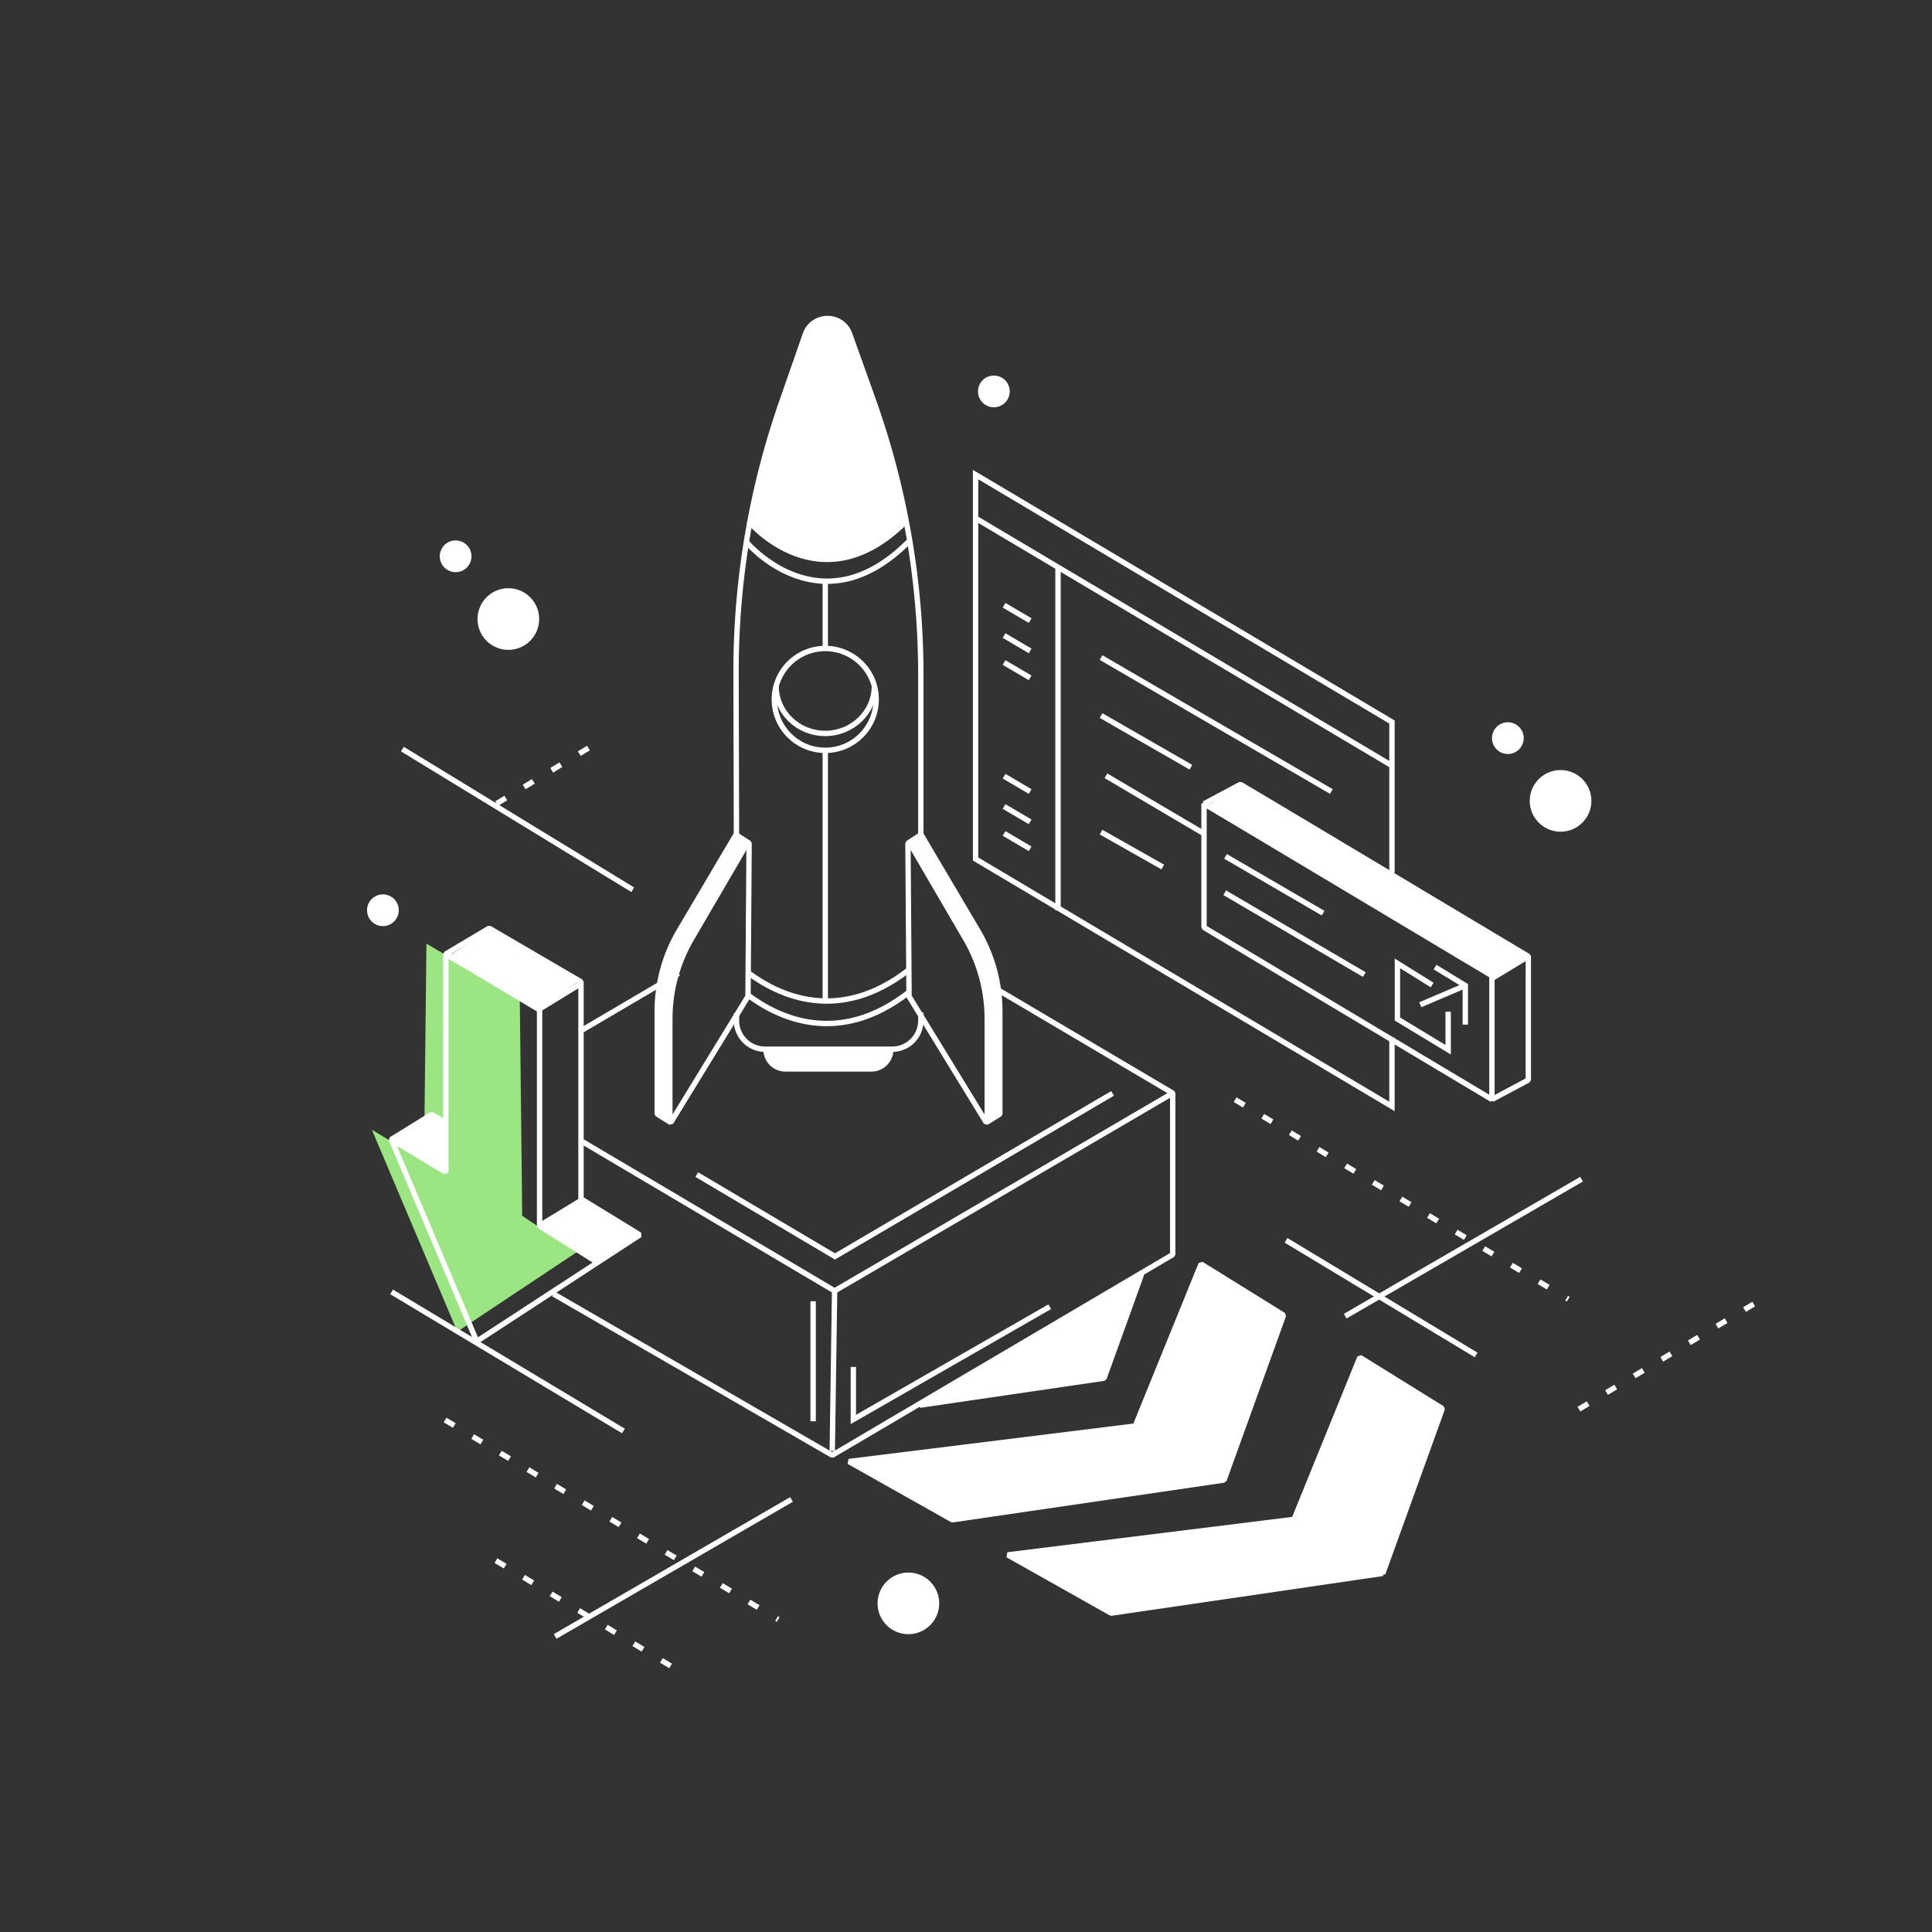 <svg xmlns="http://www.w3.org/2000/svg" viewBox="0 0 900 900"><rect x="0" y="0" width="900" height="900" fill="#333333" stroke="none"/><defs><style>.c{fill:#fff}.e,.f,.g{fill:none;stroke:#fff;stroke-width:2.5px}.e,.g{stroke-miterlimit:10}.f{stroke-linejoin:bevel}.g{stroke-dasharray:0 0 5 10}</style></defs><g id="b"><path d="m242.14 465.29-43.49-25.72-1.13 101.39-24.28-14.68 39.8 94.03 55.64-37-25.42-16.94-1.12-101.08z" style="fill:#9be583"/><path d="M428.96 402.04v-87.5c0-43.76-7.53-87.2-22.25-128.41l-10.89-30.47c-3.48-9.73-17.26-9.68-20.66.08l-10.99 31.51a381.694 381.694 0 0 0-21.29 126.31l.22 87.92M343.09 471.91v3.55c0 7.35 5.96 13.3 13.3 13.3h59.26c7.07 0 12.85-5.52 13.28-12.48.02-.27.03-.55.03-.82v-3.81" class="f"/><path d="M356.86 488.45v.49a9 9 0 0 0 9 9h40.09a9 9 0 0 0 9-9" class="f"/><path d="M356.86 488.45v.49a9 9 0 0 0 9 9h40.09a9 9 0 0 0 9-9l-58.09-.49Z" class="c"/><path d="m269.99 480.54 46.12-27.11M546.3 509.23l-157.51 92.12-118.11-69.89M387.7 675.92l1.09-74.57" class="f"/><path d="m460.2 458.36 86.1 50.87v75.21l-158.6 93.45-129.9-75.13M531.79 593.53l-17.49 48.48-85.89 12.58" class="f"/><path d="m428.41 654.59 85.89-12.58 17.49-48.48-103.38 61.06z" class="c"/><path d="m570.2 689.45-126.56 18.53-48.19-27.14 133.4-16.54 30.66-75.45 38.39 23.83-27.7 76.77z" class="f"/><path d="m644.18 732.93-126.56 18.53-48.19-27.13 133.4-16.55 30.66-75.45 38.39 23.83-27.7 76.77z" class="f"/><path d="m570.2 689.45-126.56 18.53-48.19-27.14 133.4-16.54 30.66-75.45 38.39 23.83-27.7 76.77z" class="c"/><path d="m644.18 732.93-126.56 18.53-48.19-27.13 133.4-16.55 30.66-75.45 38.39 23.83-27.7 76.77z" class="c"/><path d="m277.9 587.83-26.54-16.75V470.47l-43.67-26.07M250.89 470.28l19.2-11.77" class="f"/><path d="m182.28 530.8 25.41 15.24V444.4l20.19-12 42.77 24.98v101.09l27.39 16.8-75.96 49.56-39.8-94.03 18.82-11.63 6.87 4M252.58 570.23l18.64-11.34M347.64 252.43s34.32 41.22 75.54 0" class="f"/><path d="M348.74 242.8s33.32 40.03 73.35 0" class="f"/><path d="m407.27 186.13-10.89-30.47c-3.48-9.73-17.26-9.68-20.66.08l-10.99 31.51a381.393 381.393 0 0 0-14.79 55.63c1.63 1.9 34.03 38.64 72.85.33a380.607 380.607 0 0 0-15.51-57.09Z" class="c"/><path d="M348.17 463.35c14.55 10.99 42.65 24.28 75.22-1.12" class="f"/><path d="M348.17 452.88c14.55 10.99 42.65 24.28 75.22-1.12M182.42 601.81l108 64.8" class="f"/><circle cx="384.44" cy="325.81" r="23.72" class="f"/><path d="M407.31 319.6c0 12.18-10.25 22.06-22.89 22.06s-22.89-9.88-22.89-22.06M675.34 500.42 695 512.16v-57.62l-114.3-68.33-19.82-11.78v57.62l58.81 35.13 55.65 33.24zM695.15 455.7l16.79-10.19" class="f"/><path d="m695 512.16 16.94-9.04v-57.61l-114.29-68.33-19.83-11.78-16.94 9.03M312.04 522.89v-48.34c0-13.08 3.47-25.92 10.07-37.22l26.32-45.08" class="f"/><path d="M306.16 518.97V471.1a73.8 73.8 0 0 1 10.26-37.55l26.42-44.72 6.12 3.97-.51 71.36-35.98 58.73-6.31-3.92ZM459.89 522.89v-48.34c0-13.08-3.47-25.92-10.07-37.22l-26.32-45.08" class="f"/><path d="M465.76 518.97V471.1a73.8 73.8 0 0 0-10.26-37.55l-26.42-44.72-6.12 3.97.51 71.36 35.98 58.73 6.31-3.92Z" class="f"/><path d="M648.43 483.36v32.06L454.46 400.16V221.08l193.97 115.26v70.22M454.46 241.41l193.97 115.25" class="e"/><path d="M384.44 270.47v31.62M384.44 349.52v116.9" class="f"/><path d="m512.92 333.34 41.86 24.07M467.74 281.96l12.14 7.14M467.74 296.07l12.14 7.15M467.74 308.63l12.14 7.14M467.74 361.58l12.14 7.14M467.74 375.7l12.14 7.14M467.74 388.25l12.14 7.15M512.92 306.32l107.29 62.4M515.18 361.38l45.16 26.64M512.92 387.64l28.74 16.25M492.86 264.95v159.12M397.52 636.76v24.48l91.49-52.52M378.79 606.18v55.91M570.52 415.87 635.55 454M570.89 398.93l45.46 26.45M667.15 458.85l-16.17-10.06v25.92l23.63 14.3v-17.73M682.6 477.32V459.1l-14.09-8.59M661.64 468.04l20.96-8.94" class="e"/><path d="m577.82 365.4-14.93 9.54 133.27 80.18 15.78-9.61-134.12-80.11z" class="c"/><circle cx="726.97" cy="373.08" r="14.36" class="c"/><circle cx="702.42" cy="343.85" r="7.39" class="c"/><circle cx="236.81" cy="288.37" r="14.36" class="c"/><circle cx="212.25" cy="259.14" r="7.39" class="c"/><circle cx="423.16" cy="746.91" r="14.36" class="c"/><circle cx="178.37" cy="424.03" r="7.39" class="c"/><circle cx="462.98" cy="182.34" r="7.39" class="c"/><path d="m422.96 392.8 6.12-3.97 32.54 55.85 2.82 12.7 1.32 61.59-6.3 3.92.75-54.49-1.98-10.73-6.21-17.23-29.06-47.64zM348.4 392.8l-6.12-3.97-32.54 55.85-2.82 12.7-1.32 61.59 6.3 3.92-.74-54.49 1.97-10.73 6.21-17.23 29.06-47.64z" class="c"/><path d="m324.58 547.17 64.38 38.12 129.32-75.95" class="e"/><path d="m816.95 607.47-89.22 53.65" class="g"/><path d="m599.08 577.79 88.56 53.4" class="e"/><path d="m575.37 512.28 155.18 92.93" class="g"/><path d="m626.65 613.12 110.11-63.81M294.75 414.47l-107.3-65.51" class="e"/><path d="m274.12 348.47-43.75 26.47M231.04 727l88.56 53.39M207.33 661.49l155.18 92.93" class="g"/><path d="m258.61 762.32 110.11-63.81" class="e"/><path d="m208.25 522.89-6.77-3.39-19.2 11.3 24.28 14.68 1.69-22.59zM207.69 446.09l21.46-13.55 41.78 23.71-19.76 13.56-43.48-23.72zM252.3 570.89l18.63-11.86 26.55 15.81-19.77 12.99-25.41-16.94z" class="c"/></g></svg>